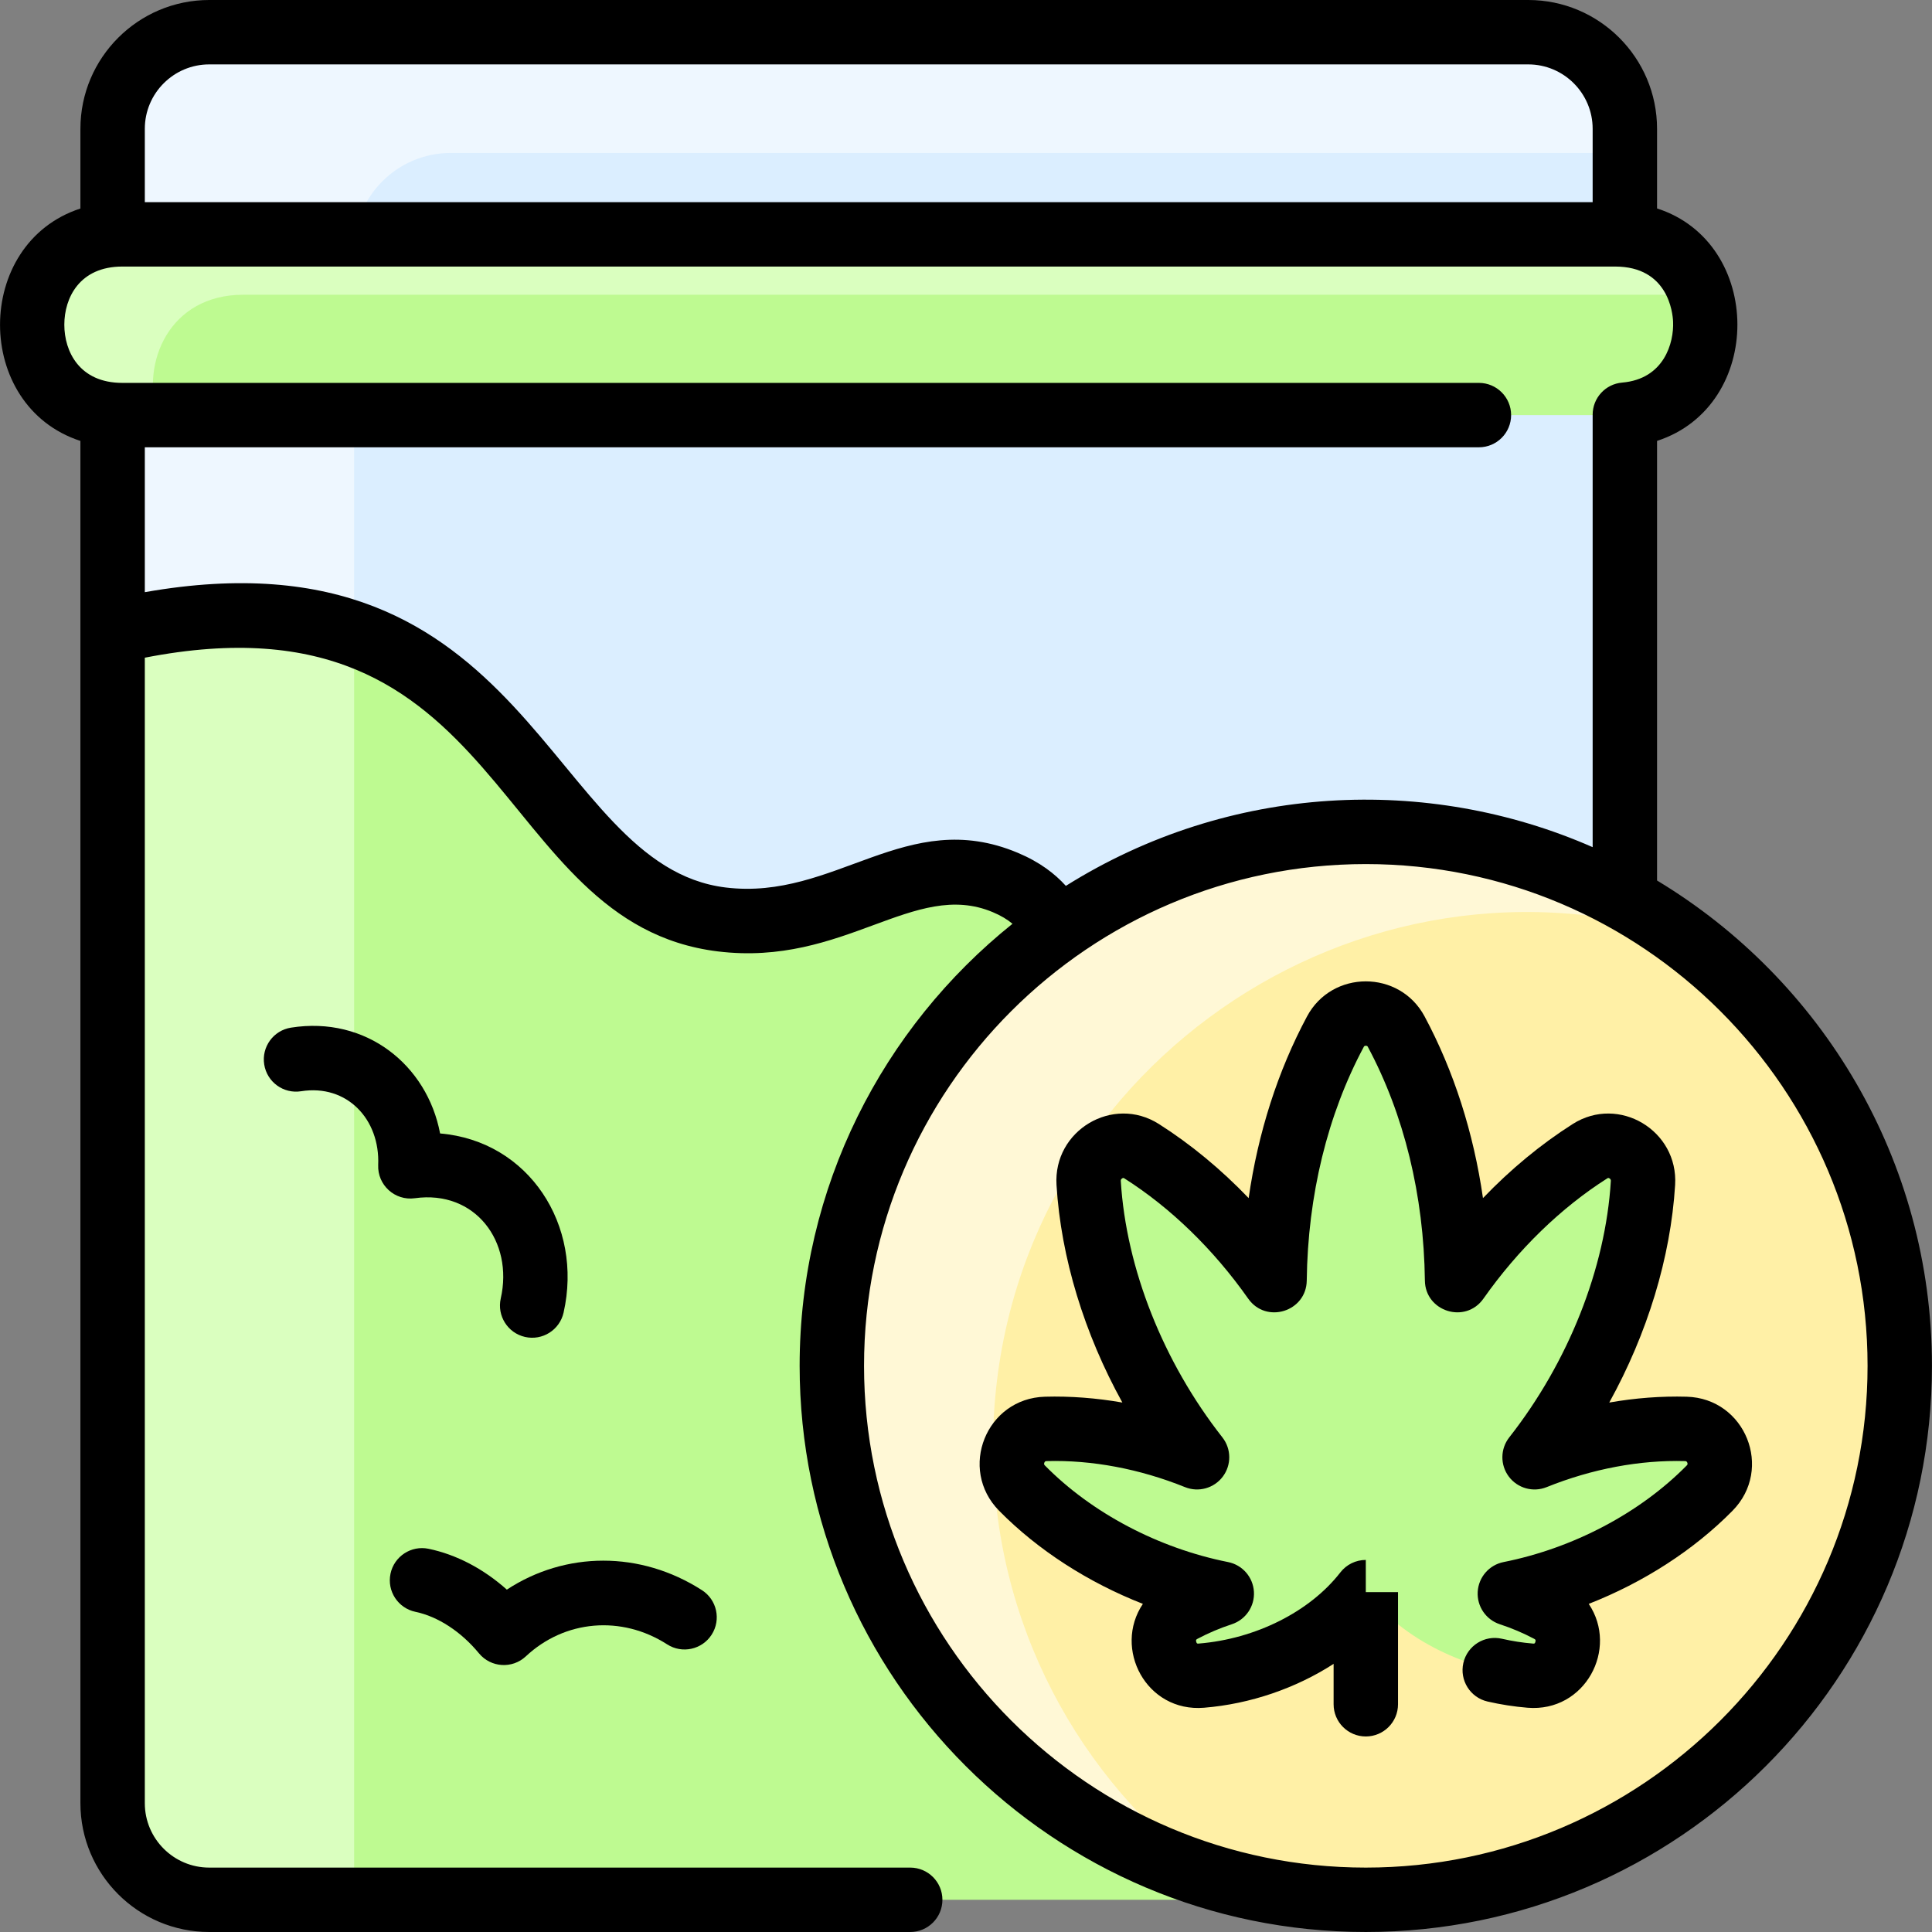 <svg xmlns="http://www.w3.org/2000/svg" id="Layer_1" height="512" viewBox="0 0 480 480" width="512"><rect x="0" y="0" width="480" height="480" fill="#808080" stroke="none"/><path d="m403.689 32v270.95c-140.186 107.459-344.899 27.907-375.71-146.02v-124.93c0-13.25 10.75-24 24-24h327.71c13.25 0 24 10.75 24 24z" fill="#dbeeff"></path><path d="m403.689 32v6h-291.71c-13.25 0-24 10.75-24 24v95.46c-15-5.34-34.13-6.59-60-.53v-124.93c0-13.25 10.75-24 24-24h327.71c13.25 0 24 10.75 24 24z" fill="#eef7ff"></path><path d="m403.689 302.95v145.05c0 13.25-10.75 24-24 24h-327.71c-13.25 0-24-10.75-24-24v-291.07c101.58-23.79 99.24 65.12 151.32 71.5 29.61 3.63 46.65-19.19 70.45-9.18 16.64 6.99 11.19 19.34 30.97 32.15 23.75 15.37 40.02 3.01 64.26 18.37 17.58 11.13 22.96 37.64 58.71 33.18z" fill="#befa91"></path><path d="m87.979 157.46v314.54h-36c-13.25 0-24-10.75-24-24v-291.07c25.87-6.06 45-4.81 60 .53z" fill="#daffbf"></path><path d="m401.269 58.23c29.89 0 29.89 44.9 0 44.9h-370.87c-29.89 0-29.89-44.9 0-44.9z" fill="#befa91"></path><path d="m422.549 73.23h-362.15c-18.31 0-25.4 16.85-21.28 29.9h-8.72c-29.89 0-29.89-44.9 0-44.9h370.87c11.59 0 18.68 6.74 21.28 15z" fill="#daffbf"></path><circle cx="339.377" cy="339.34" fill="#fff0a6" r="132.66"></circle><path d="m246.717 359.34c0 43.93 21.35 82.87 54.24 107.01-54.53-16.47-94.24-67.1-94.24-127.01 0-73.27 59.39-132.66 132.66-132.66 29.33 0 56.45 9.52 78.41 25.65-84.749-25.647-171.07 37.774-171.07 127.01z" fill="#fff8d6"></path><path d="m418.877 355.01c7.59.21 11.24 9.3 5.92 14.71-12.98 13.17-31.01 22.51-49.63 26.22 3.36 1.1 6.63 2.48 9.73 4.12 8.32 4.4 4.7 17.01-4.67 16.25-15.418-1.252-31.43-8.638-40.85-20.75-9.23 11.89-25.09 19.47-40.85 20.75-9.37.76-12.99-11.85-4.67-16.25 3.1-1.64 6.37-3.02 9.74-4.12-18.63-3.71-36.66-13.05-49.63-26.22-5.33-5.41-1.68-14.5 5.91-14.71 12.53-.35 25.52 2.19 37.57 7.04-15.42-19.65-25.46-44.16-26.93-68.14-.43-7.01 7.22-11.67 13.15-7.91 12.72 8.08 23.99 19.2 33.04 32.04.26-21.75 5.31-43.42 15.12-61.74 3.21-5.99 11.89-5.99 15.1 0 9.82 18.32 14.86 39.99 15.13 61.74 9.04-12.84 20.31-23.96 33.03-32.04 5.93-3.76 13.58.9 13.15 7.91-1.47 23.98-11.51 48.49-26.93 68.14 12.05-4.85 25.04-7.39 37.57-7.04z" fill="#befa91"></path><g><path d="m419.057 347.009c-6.322-.176-12.776.318-19.241 1.449 9.457-17.11 15.251-35.992 16.363-54.056.833-13.548-14.003-22.402-25.426-15.153-7.908 5.019-15.439 11.249-22.312 18.417-2.339-16.252-7.246-31.592-14.507-45.144-6.218-11.609-22.988-11.604-29.203-.001-7.261 13.552-12.168 28.892-14.507 45.145-6.875-7.169-14.405-13.398-22.312-18.417-11.418-7.248-26.259 1.603-25.426 15.153 1.111 18.064 6.905 36.946 16.362 54.056-6.466-1.13-12.932-1.624-19.24-1.449-14.584.404-21.618 17.938-11.39 28.325 9.657 9.803 22.14 17.82 35.728 23.143-7.455 11.103.833 26.983 15.188 25.806 11.55-.94 22.85-4.864 32.197-10.9v10.035c-.001 4.418 3.579 8.001 7.998 8.001 4.418 0 8.002-3.581 8.003-7.999v-27.858c-2.124 0-10.08 0-8.002 0v-8.002c-2.473 0-4.806 1.143-6.321 3.097-7.566 9.754-21.044 16.528-35.173 17.679-.374.032-.499.041-.632-.416-.152-.52.025-.614.348-.785 2.683-1.42 5.538-2.63 8.487-3.597 3.456-1.132 5.713-4.453 5.494-8.083-.218-3.629-2.856-6.655-6.423-7.366-17.287-3.442-33.869-12.184-45.493-23.983-.141-.144-.316-.322-.16-.71.152-.38.397-.387.595-.392 11.202-.311 23.09 1.926 34.363 6.47 3.36 1.353 7.211.28 9.387-2.616 2.176-2.897 2.134-6.894-.104-9.744-14.704-18.735-23.904-41.951-25.241-63.693-.009-.143-.027-.441.348-.663.274-.164.4-.084.533 0 11.509 7.305 22.152 17.641 30.779 29.893 4.466 6.343 14.447 3.212 14.54-4.507.262-21.164 5.164-41.242 14.178-58.066.055-.101.145-.27.498-.27s.443.169.498.27c9.013 16.824 13.915 36.902 14.177 58.065.094 7.728 10.079 10.843 14.54 4.507 8.626-12.25 19.27-22.587 30.78-29.893.133-.084.259-.163.533 0 .375.222.356.52.348.663-1.337 21.743-10.538 44.958-25.241 63.694-2.237 2.85-2.279 6.847-.104 9.744 2.175 2.896 6.022 3.971 9.387 2.616 11.273-4.543 23.162-6.778 34.363-6.47.197.005.441.012.595.392.156.388-.02.566-.161.71-11.624 11.8-28.206 20.542-45.493 23.984-3.566.71-6.205 3.736-6.423 7.366-.219 3.63 2.039 6.95 5.494 8.083 2.95.966 5.805 2.176 8.486 3.596.323.171.501.265.349.785-.133.457-.262.448-.63.416-2.548-.208-5.131-.609-7.677-1.193-4.31-.987-8.598 1.704-9.586 6.01-.987 4.307 1.703 8.598 6.01 9.586 3.294.755 6.643 1.274 9.955 1.544 14.264 1.163 22.684-14.637 15.186-25.806 13.588-5.322 26.07-13.339 35.728-23.143 10.237-10.395 3.18-27.921-11.39-28.325z"></path><path d="m411.689 218.761v-109.221c26.713-8.702 26.52-49.216 0-57.756v-19.784c0-17.645-14.355-32-32-32h-327.71c-17.645 0-32 14.355-32 32v19.806c-26.598 8.653-26.654 49.071 0 57.742v338.452c0 17.645 14.355 32 32 32h174.161c4.418 0 8-3.582 8-8s-3.582-8-8-8h-174.161c-8.822 0-16-7.178-16-16v-284.597c90.563-17.668 85.638 66.022 142.35 72.971 31.457 3.853 48.783-17.97 68.323-9.751 2.091.88 3.646 1.836 4.9 2.889-32.213 25.799-52.884 65.441-52.884 109.826 0 77.561 63.101 140.661 140.661 140.661s140.661-63.1 140.661-140.66c0-51.116-27.41-95.946-68.301-120.578zm-359.71-202.761h327.71c8.822 0 16 7.178 16 16v18.226h-359.71v-18.226c0-8.822 7.178-16 16-16zm200.875 195.874c-27.679-11.639-45.352 11.952-72.58 8.62-44.48-5.451-48.107-90.321-144.295-73.371v-35.994h331.451c4.418 0 8-3.582 8-8s-3.582-8-8-8h-337.036c-10.64 0-14.415-7.785-14.415-14.452s3.775-14.452 14.415-14.452h370.88c13.146 0 14.301 11.423 14.399 13.713.222 5.193-2.196 14.221-12.667 15.118-4.139.354-7.317 3.817-7.317 7.971v107.449c-40.995-18-90.221-15.884-130.881 9.617-2.722-3.002-6.418-5.891-11.954-8.219zm86.475 252.126c-68.738 0-124.661-55.923-124.661-124.661 0-68.739 55.923-124.662 124.661-124.662s124.661 55.923 124.661 124.662c0 68.738-55.923 124.661-124.661 124.661z"></path><path d="m130.449 332.161c4.308.976 8.594-1.726 9.569-6.036 4.913-21.695-8.615-42.661-30.677-44.521-3.23-17.027-18.391-29.245-37.049-26.289-4.363.691-7.341 4.789-6.649 9.153.691 4.364 4.784 7.34 9.153 6.65 11.489-1.824 19.65 7.05 19.165 18.31-.216 4.987 4.144 8.954 9.095 8.269 15.003-2.089 24.557 10.761 21.356 24.895-.975 4.309 1.728 8.594 6.037 9.569z"></path><path d="m103.217 400.454c5.587 1.165 11.34 4.923 15.784 10.312 2.93 3.555 8.266 3.911 11.642.749 9.675-9.062 23.782-10.259 35.107-2.979 3.716 2.39 8.666 1.312 11.056-2.403 2.39-3.717 1.313-8.667-2.403-11.056-15.311-9.843-33.939-9.674-48.48-.138-5.8-5.175-12.511-8.704-19.441-10.148-4.324-.901-8.562 1.875-9.464 6.199-.903 4.326 1.873 8.563 6.199 9.464z"></path></g></svg>